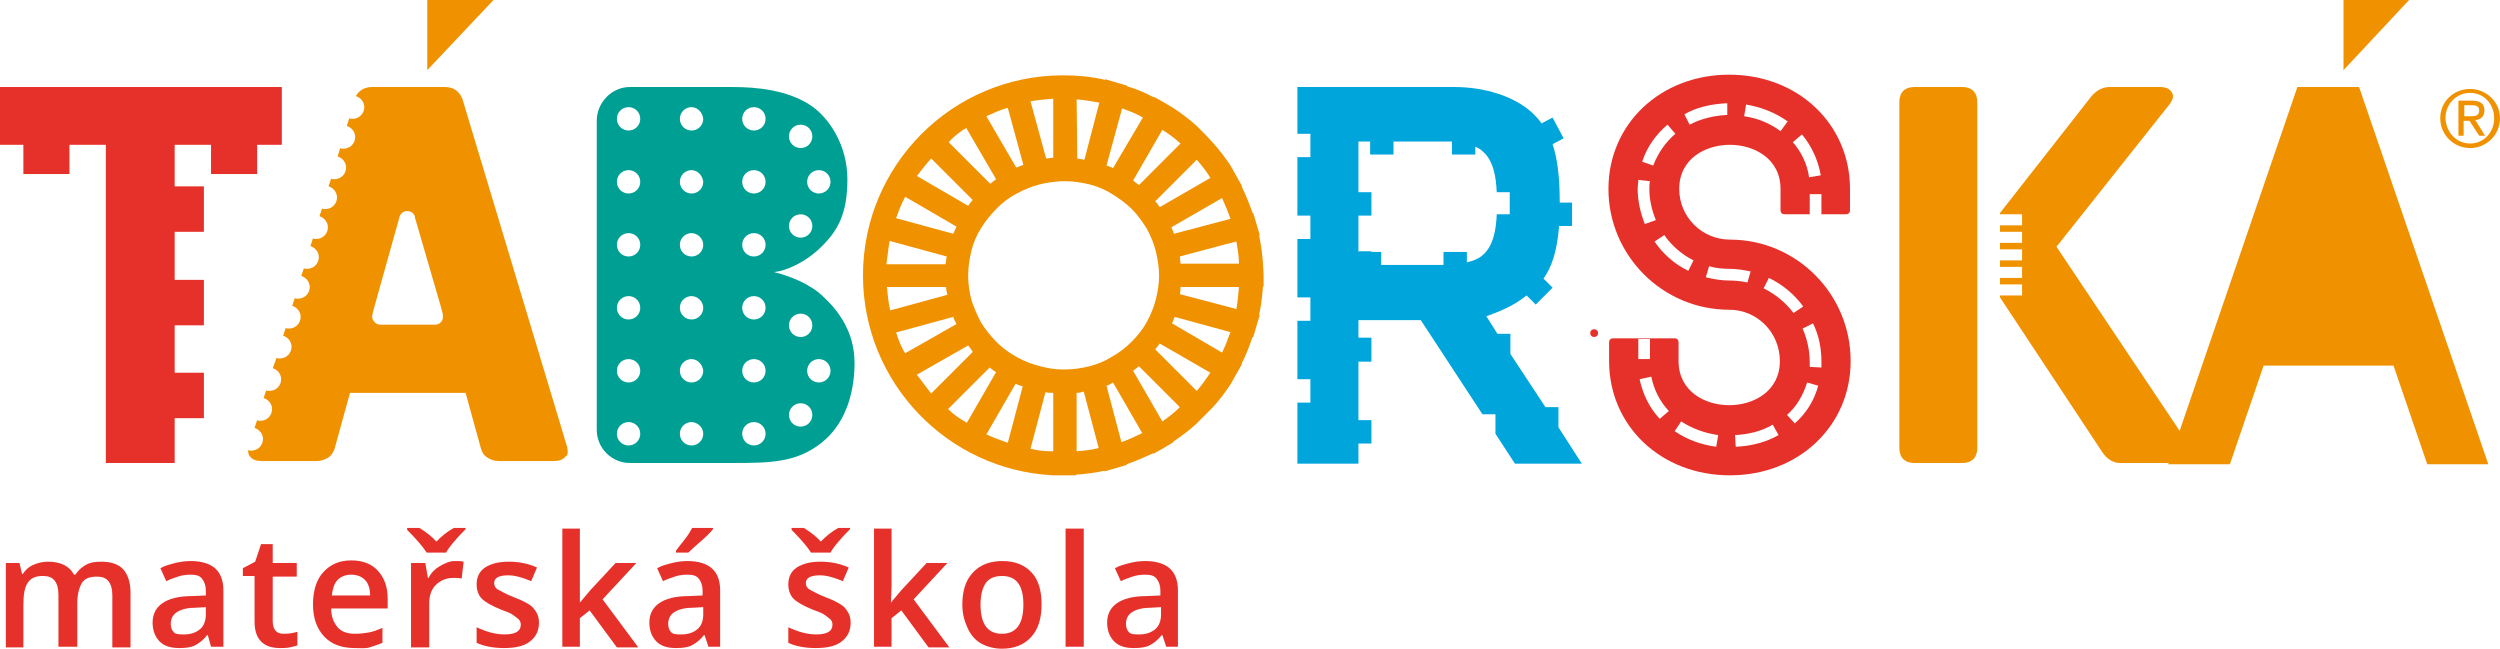 <?xml version="1.0" encoding="utf-8"?>
<!-- Generator: Adobe Illustrator 23.0.1, SVG Export Plug-In . SVG Version: 6.00 Build 0)  -->
<svg version="1.1" xmlns="http://www.w3.org/2000/svg" xmlns:xlink="http://www.w3.org/1999/xlink" x="0px" y="0px"
	 viewBox="0 0 385 100" style="enable-background:new 0 0 385 100;" xml:space="preserve">
<style type="text/css">
	.st0{fill:#009F93;}
	.st1{fill:#F09100;}
	.st2{fill:#00A4DC;}
	.st3{fill:#E6312B;}
	.st4{fill:#00A5DC;}
</style>
<g id="Layer_1">
	<path class="st0" d="M112.9,71.3H97c-2.8,0-5.1-2.3-5.1-5.1v-3.9V22.6v-4c0-2.8,2.3-5.2,5.1-5.2h15.8c3.9,0,8.5,0.5,12,2.8
		c2.9,1.9,5.7,6.2,5.7,11.4s-1.4,7.8-3.9,10.3c-2.5,2.5-5.5,3.8-7.4,4c2.4,0.6,5.5,1.8,7.5,3.7c2.5,2.3,4.9,5.6,4.9,10.3
		c0,3.6-0.9,9-5.1,12.3C122.7,71.2,118.8,71.3,112.9,71.3z M96.8,16.5c-1,0-1.8,0.8-1.8,1.8s0.8,1.8,1.8,1.8s1.8-0.8,1.8-1.8
		C98.6,17.3,97.8,16.5,96.8,16.5z M106.5,16.5c-1,0-1.8,0.8-1.8,1.8s0.8,1.8,1.8,1.8s1.8-0.8,1.8-1.8
		C108.2,17.3,107.4,16.5,106.5,16.5z M123.3,33c-1,0-1.8,0.8-1.8,1.8s0.8,1.8,1.8,1.8s1.8-0.8,1.8-1.8C125.1,33.8,124.3,33,123.3,33
		z M123.3,19.2c-1,0-1.8,0.8-1.8,1.8s0.8,1.8,1.8,1.8s1.8-0.8,1.8-1.8S124.3,19.2,123.3,19.2z M126.1,26.2c-1,0-1.8,0.8-1.8,1.8
		s0.8,1.8,1.8,1.8s1.8-0.8,1.8-1.8S127.1,26.2,126.1,26.2z M123.3,62.1c-1,0-1.8,0.8-1.8,1.8c0,1,0.8,1.8,1.8,1.8s1.8-0.8,1.8-1.8
		S124.3,62.1,123.3,62.1z M123.3,48.3c-1,0-1.8,0.8-1.8,1.8s0.8,1.8,1.8,1.8s1.8-0.8,1.8-1.8S124.3,48.3,123.3,48.3z M126.1,55.3
		c-1,0-1.8,0.8-1.8,1.8s0.8,1.8,1.8,1.8s1.8-0.8,1.8-1.8S127.1,55.3,126.1,55.3z M96.8,26.2c-1,0-1.8,0.8-1.8,1.8s0.8,1.8,1.8,1.8
		s1.8-0.8,1.8-1.8C98.6,27,97.8,26.2,96.8,26.2z M106.5,26.2c-1,0-1.8,0.8-1.8,1.8s0.8,1.8,1.8,1.8s1.8-0.8,1.8-1.8
		C108.2,27,107.4,26.2,106.5,26.2z M116.1,26.2c-1,0-1.8,0.8-1.8,1.8s0.8,1.8,1.8,1.8s1.8-0.8,1.8-1.8S117.1,26.2,116.1,26.2z
		 M116.1,16.5c-1,0-1.8,0.8-1.8,1.8s0.8,1.8,1.8,1.8s1.8-0.8,1.8-1.8S117.1,16.5,116.1,16.5z M96.8,35.9c-1,0-1.8,0.8-1.8,1.8
		s0.8,1.8,1.8,1.8s1.8-0.8,1.8-1.8S97.8,35.9,96.8,35.9z M106.5,35.9c-1,0-1.8,0.8-1.8,1.8s0.8,1.8,1.8,1.8s1.8-0.8,1.8-1.8
		S107.4,35.9,106.5,35.9z M116.1,35.9c-1,0-1.8,0.8-1.8,1.8s0.8,1.8,1.8,1.8s1.8-0.8,1.8-1.8S117.1,35.9,116.1,35.9z M96.8,45.6
		c-1,0-1.8,0.8-1.8,1.8s0.8,1.8,1.8,1.8s1.8-0.8,1.8-1.8S97.8,45.6,96.8,45.6z M106.5,45.6c-1,0-1.8,0.8-1.8,1.8s0.8,1.8,1.8,1.8
		s1.8-0.8,1.8-1.8S107.4,45.6,106.5,45.6z M116.1,45.6c-1,0-1.8,0.8-1.8,1.8s0.8,1.8,1.8,1.8s1.8-0.8,1.8-1.8S117.1,45.6,116.1,45.6
		z M96.8,55.3c-1,0-1.8,0.8-1.8,1.8s0.8,1.8,1.8,1.8s1.8-0.8,1.8-1.8C98.6,56.1,97.8,55.3,96.8,55.3z M106.5,55.3
		c-1,0-1.8,0.8-1.8,1.8s0.8,1.8,1.8,1.8s1.8-0.8,1.8-1.8C108.2,56.1,107.4,55.3,106.5,55.3z M116.1,55.3c-1,0-1.8,0.8-1.8,1.8
		s0.8,1.8,1.8,1.8s1.8-0.8,1.8-1.8S117.1,55.3,116.1,55.3z M96.8,65c-1,0-1.8,0.8-1.8,1.8s0.8,1.8,1.8,1.8s1.8-0.8,1.8-1.8
		S97.8,65,96.8,65z M106.5,65c-1,0-1.8,0.8-1.8,1.8s0.8,1.8,1.8,1.8s1.8-0.8,1.8-1.8S107.4,65,106.5,65z M116.1,65
		c-1,0-1.8,0.8-1.8,1.8s0.8,1.8,1.8,1.8s1.8-0.8,1.8-1.8S117.1,65,116.1,65z"/>
	<path class="st1" d="M194.5,40.6c-0.1-1.5-0.3-2.9-0.6-4.4h0.1l-0.5-1.7l0,0l-0.5-1.7h-0.1c-0.5-1.4-1-2.7-1.7-4.1h0.1l-0.9-1.6
		l0,0l-0.9-1.6l0,0c-0.8-1.2-1.7-2.4-2.7-3.5l0,0l-1.2-1.3l0,0l-1.3-1.3l0,0c-1.1-1-2.3-1.9-3.5-2.7l0,0l-1.5-0.9l0,0l-1.6-0.9V15
		c-1.3-0.7-2.7-1.3-4.1-1.7v-0.1l-1.7-0.5l-1.7-0.5v0.1c-2.1-0.5-4.3-0.7-6.5-0.7c-17,0-30.8,13.8-30.8,30.8c0,16.5,13,30,29.3,30.8
		l0,0h1.4h0.1h2v-0.1c1.5-0.1,3-0.3,4.4-0.6v0.1l1.7-0.5l0,0l1.7-0.5v-0.1c1.4-0.5,2.8-1.1,4.1-1.7v0.1l1.6-0.9l0,0l1.5-0.9V68
		c1.2-0.8,2.4-1.7,3.5-2.7l0,0l1.3-1.3l1.3-1.3l0,0c1-1.1,1.9-2.3,2.7-3.5l0,0l0.9-1.6l0,0l0.9-1.6h-0.1c0.7-1.3,1.2-2.7,1.7-4.1
		h0.1l0.5-1.7l0,0l0.5-1.7h-0.1c0.3-1.4,0.5-2.9,0.6-4.4h0.1v-1.8L194.5,40.6L194.5,40.6z M190.4,37.2c0.2,1.1,0.4,2.3,0.4,3.4h-9
		c0-0.4-0.1-0.7-0.1-1.1l7.1-1.9L190.4,37.2z M189.5,33.7l-8.7,2.3c-0.1-0.3-0.3-0.7-0.4-1l7.8-4.5
		C188.7,31.6,189.1,32.6,189.5,33.7z M186.4,27.4l-7.8,4.5c-0.2-0.3-0.4-0.6-0.7-0.9l6.4-6.4C185.1,25.5,185.8,26.4,186.4,27.4z
		 M181.8,22.1l-6.4,6.4c-0.3-0.2-0.6-0.5-0.9-0.7L179,20C180,20.6,180.9,21.3,181.8,22.1z M171.4,25.9c-0.3-0.2-0.7-0.3-1-0.4
		l2.4-8.8c1.1,0.4,2.2,0.8,3.2,1.4L171.4,25.9z M165.8,15.3c1.2,0.1,2.3,0.3,3.5,0.5l-2.3,8.8c-0.4-0.1-0.8-0.1-1.1-0.2L165.8,15.3
		L165.8,15.3z M164,27.9L164,27.9L164,27.9c1.3,0,2.5,0.2,3.8,0.5l0,0c1.2,0.3,2.4,0.8,3.5,1.5l0,0c1.1,0.7,2.1,1.4,3,2.3l0,0
		c0.9,0.9,1.6,1.9,2.3,3l0,0c0.6,1.1,1.1,2.3,1.4,3.5l0,0c0.3,1.3,0.5,2.5,0.5,3.7v0.1c0,1.2-0.2,2.4-0.5,3.6l0,0
		c-0.3,1.2-0.8,2.4-1.4,3.5l0,0c-0.6,1.1-1.4,2.1-2.3,3l0,0c-0.9,0.9-1.9,1.7-3,2.3c-1.1,0.7-2.3,1.2-3.5,1.5s-2.5,0.5-3.8,0.5l0,0
		l0,0h-0.4c-1.1,0-2.3-0.2-3.4-0.5l0,0c-1.3-0.3-2.5-0.8-3.6-1.4l0,0c-1.1-0.6-2.2-1.4-3.1-2.3l0,0c-0.9-0.9-1.7-1.9-2.4-3l0,0
		c-0.6-1.1-1.1-2.3-1.5-3.5l0,0c-0.3-1.2-0.5-2.4-0.5-3.6v-0.2c0-1.3,0.2-2.5,0.5-3.8l0,0c0.3-1.2,0.8-2.4,1.5-3.5l0,0
		c0.7-1.1,1.5-2.1,2.4-3l0,0c0.9-0.9,1.9-1.7,3.1-2.3l0,0c1.1-0.6,2.3-1.1,3.5-1.4l0,0c1.1-0.3,2.2-0.4,3.3-0.5H164z M162.2,15.2
		v9.1c-0.4,0-0.8,0.1-1.1,0.1l-2.4-8.8C159.8,15.4,161,15.3,162.2,15.2z M155.2,16.6l2.4,8.8c-0.4,0.1-0.7,0.3-1.1,0.4l-4.6-7.9
		C153,17.4,154.1,16.9,155.2,16.6z M148.8,19.7l4.6,7.9c-0.3,0.2-0.6,0.5-0.9,0.7l-6.4-6.4C146.8,21.1,147.8,20.3,148.8,19.7z
		 M143.4,24.4l6.4,6.4c-0.3,0.3-0.5,0.6-0.7,0.9l-7.9-4.6C141.9,26.2,142.6,25.3,143.4,24.4z M139.4,30.3l7.9,4.6
		c-0.2,0.4-0.3,0.7-0.5,1.1l-8.8-2.4C138.4,32.5,138.8,31.4,139.4,30.3z M137,37.1l8.8,2.4c-0.1,0.4-0.1,0.8-0.2,1.2h-9.1
		C136.7,39.4,136.8,38.2,137,37.1z M136.6,44.2h9.1c0,0.4,0.1,0.8,0.2,1.2l-8.8,2.4C136.8,46.6,136.7,45.4,136.6,44.2z M138,51.2
		l8.8-2.4c0.1,0.4,0.3,0.7,0.5,1.1l-7.9,4.5C138.8,53.5,138.4,52.4,138,51.2z M141.2,57.7l7.9-4.5c0.2,0.3,0.5,0.6,0.7,1l-6.4,6.4
		C142.6,59.6,141.9,58.6,141.2,57.7z M146,63l6.4-6.4c0.3,0.2,0.6,0.5,1,0.7l-4.5,7.8C147.8,64.5,146.8,63.8,146,63z M155.2,68.2
		c-1.1-0.4-2.2-0.8-3.3-1.3l4.5-7.8c0.4,0.2,0.7,0.3,1.1,0.4L155.2,68.2z M158.7,69.1l2.3-8.7c0.4,0.1,0.8,0.1,1.2,0.1v9
		C161,69.5,159.8,69.4,158.7,69.1z M165.8,69.5v-9c0.4,0,0.8-0.1,1.1-0.2l2.3,8.7C168.1,69.3,166.9,69.4,165.8,69.5z M172.7,68.1
		l-2.3-8.7c0.4-0.1,0.7-0.3,1-0.5l0.7,1.2l3.8,6.6C174.9,67.2,173.8,67.7,172.7,68.1z M179,64.9l-4.5-7.8c0.3-0.2,0.6-0.5,0.9-0.7
		l6.3,6.3C180.9,63.5,180,64.2,179,64.9z M184.3,60.2l-3.2-3.2l-3.2-3.2c0.2-0.3,0.5-0.6,0.7-0.9l7.8,4.5
		C185.7,58.4,185.1,59.3,184.3,60.2z M189.5,51.1c-0.4,1.1-0.8,2.2-1.3,3.2l0,0l-7.7-4.5c0.1-0.3,0.3-0.7,0.4-1l8.4,2.3H189.5z
		 M187.8,46.9l-6.1-1.6c0.1-0.4,0.1-0.7,0.1-1.1h9c-0.1,1.1-0.2,2.3-0.4,3.4L187.8,46.9z"/>
	<rect x="209.2" y="38.7" class="st2" width="2" height="3.6"/>
	<circle class="st3" cx="245.5" cy="51.3" r="0.6"/>
	<path class="st3" d="M274.2,29.1c0-4.7-4.1-6.8-7.8-6.8s-7.8,2.1-7.8,6.8c0,4.3,3.5,7.8,7.8,7.8c10.3,0,18.6,8.4,18.6,18.7
		c0,10-8,17.6-18.6,17.6s-18.6-7.6-18.6-17.6v-2.9c0-0.4,0.3-0.6,0.6-0.6h9.5c0.4,0,0.6,0.3,0.6,0.6v2.9c0,4.7,4.1,6.8,7.8,6.8
		s7.8-2.1,7.8-6.8c0-4.4-3.5-7.9-7.8-7.9c-10.3,0-18.6-8.4-18.6-18.6c0-10,8-17.6,18.6-17.6s18.6,7.6,18.6,17.6v3.3
		c0,0.4-0.3,0.6-0.6,0.6h-9.5c-0.4,0-0.6-0.3-0.6-0.6V29.1z M280.5,29.9h-1.8V33h1.8V29.9z M273.9,67l-0.9-1.6
		c-1.7,1-3.7,1.5-5.8,1.6l0.1,1.8C269.7,68.7,272,68.1,273.9,67z M264.6,67c-2.1-0.3-4-1-5.7-2.1l-1,1.5c1.9,1.3,4.1,2.1,6.4,2.4
		L264.6,67z M280,59.4l-1.7-0.5c-0.6,1.9-1.6,3.7-3.1,5l1.2,1.3C278.1,63.7,279.4,61.7,280,59.4z M257,63.3
		c-1.4-1.5-2.3-3.3-2.7-5.3l-1.8,0.4c0.5,2.3,1.5,4.4,3.1,6.1L257,63.3z M280.5,55.7c0-2.1-0.4-4.1-1.3-5.9l-1.6,0.8
		c0.7,1.6,1.1,3.4,1.1,5.2c0,0.2,0,0.5,0,0.7l1.8,0.1C280.5,56.2,280.5,56,280.5,55.7z M277.7,47.2c-1.4-1.9-3.2-3.4-5.3-4.4
		l-0.8,1.6c1.8,0.9,3.4,2.2,4.6,3.8L277.7,47.2z M269.6,41.8c-1-0.2-2.1-0.4-3.2-0.4s-2.2-0.1-3.2-0.4l-0.5,1.7
		c1.2,0.3,2.4,0.5,3.6,0.5c0.9,0,1.9,0.1,2.8,0.3L269.6,41.8z M260.8,40.1c-1.8-0.9-3.4-2.3-4.5-3.9l-1.5,1c1.3,1.9,3.1,3.5,5.2,4.5
		L260.8,40.1z M255,33.9c-0.6-1.5-1-3.1-1-4.8c0-0.4,0-0.8,0.1-1.2l-1.8-0.2c0,0.4-0.1,0.9-0.1,1.3c0,1.9,0.4,3.7,1.1,5.5L255,33.9z
		 M280.4,27c-0.4-2.3-1.4-4.5-2.9-6.3l-1.4,1.2c1.3,1.5,2.2,3.3,2.5,5.4L280.4,27z M258,20.6l-1.2-1.4c-1.8,1.5-3.2,3.5-3.9,5.7
		l1.7,0.6C255.3,23.6,256.5,21.9,258,20.6z M275.3,18.7c-1.8-1.3-4-2.2-6.4-2.6l-0.3,1.8c2.1,0.3,4,1.1,5.6,2.3L275.3,18.7z
		 M266,17.7v-1.8c-2.4,0.1-4.7,0.6-6.6,1.7l0.8,1.6C261.9,18.3,263.9,17.8,266,17.7z M254.1,52.2h-1.8v3.1h1.8V52.2z"/>
	<g>
		<path class="st1" d="M304.5,69c0,0.7-0.2,1.3-0.6,1.7c-0.4,0.4-1,0.6-1.7,0.6h-7.4c-0.7,0-1.3-0.2-1.7-0.6c-0.4-0.4-0.6-1-0.6-1.7
			V15.7c0-0.7,0.2-1.3,0.6-1.7s1-0.6,1.7-0.6h7.4c0.7,0,1.3,0.2,1.7,0.6s0.6,1,0.6,1.7V69z"/>
		<path class="st1" d="M337.1,68.5L316.7,38L334,16.2c0.6-0.7,0.8-1.4,0.5-1.9c-0.3-0.6-0.9-0.9-1.9-0.9h-7.7c-1.1,0-2,0.5-2.8,1.4
			l-14.1,18V33h3.4v1.7H308v1h3.4v1.7H308v1h3.4v1.7H308v1h3.4v1.7H308v1h3.4v1.7H308v0.3l15.8,23.9c0.7,1,1.6,1.6,2.7,1.6h9
			c0.9,0,1.5-0.3,1.8-0.8C337.6,70,337.5,69.4,337.1,68.5z"/>
	</g>
	<polygon class="st1" points="373.8,71.5 383.2,71.5 363.3,13.4 363.3,13.4 363.3,13.4 353.8,13.4 353.8,13.4 353.8,13.4 
		333.9,71.5 343.4,71.5 348.6,56.3 368.6,56.3 	"/>
	<polygon class="st3" points="43.4,13.4 26.9,13.4 16.3,13.4 0,13.4 0,22.3 3.6,22.3 3.6,26.8 10.7,26.8 10.7,22.3 16.3,22.3 
		16.3,71.3 26.9,71.3 26.9,64.4 31.4,64.4 31.4,57.4 26.9,57.4 26.9,50.1 31.4,50.1 31.4,43.1 26.9,43.1 26.9,35.7 31.4,35.7 
		31.4,28.7 26.9,28.7 26.9,22.3 32.5,22.3 32.5,26.8 39.6,26.8 39.6,22.3 43.4,22.3 	"/>
	<polygon class="st1" points="360.9,0 371,0 360.9,10.8 	"/>
	<polygon class="st1" points="65.8,0 76,0 65.8,10.8 	"/>
	<g>
		<path class="st1" d="M380.4,13.7c2.5,0,4.6,2,4.6,4.5c0,2.6-2.1,4.6-4.6,4.6s-4.6-2-4.6-4.6S377.9,13.7,380.4,13.7z M380.4,22.1
			c2.1,0,3.7-1.7,3.7-3.9s-1.6-3.9-3.7-3.9s-3.8,1.7-3.8,3.9C376.7,20.4,378.3,22.1,380.4,22.1z M378.6,15.5h2.1
			c1.3,0,1.9,0.5,1.9,1.5s-0.6,1.4-1.4,1.5l1.5,2.4h-0.9l-1.5-2.3h-0.9v2.3h-0.8L378.6,15.5L378.6,15.5z M379.5,17.9h0.9
			c0.7,0,1.4,0,1.4-0.9c0-0.7-0.6-0.8-1.2-0.8h-1.1L379.5,17.9L379.5,17.9z"/>
	</g>
	<g>
		<path class="st3" d="M11.8,99.6H9v-8c0-1-0.2-1.7-0.6-2.2s-1-0.7-1.8-0.7c-1.1,0-1.8,0.3-2.3,1s-0.7,1.8-0.7,3.5v6.5H0.9v-13H3
			l0.4,1.7h0.1c0.4-0.6,0.9-1.1,1.6-1.4s1.4-0.5,2.3-0.5c2,0,3.3,0.7,4,2h0.2c0.4-0.6,0.9-1.1,1.6-1.5s1.5-0.5,2.4-0.5
			c1.5,0,2.7,0.4,3.4,1.2s1.1,2,1.1,3.6v8.4h-2.8v-8c0-1-0.2-1.7-0.6-2.2s-1-0.7-1.8-0.7c-1.1,0-1.9,0.3-2.3,1s-0.7,1.7-0.7,3.1
			V99.6z"/>
		<path class="st3" d="M32.5,99.6L32,97.8h-0.1c-0.6,0.8-1.3,1.3-1.9,1.6s-1.4,0.4-2.4,0.4c-1.3,0-2.3-0.3-3-1s-1.1-1.7-1.1-2.9
			c0-1.3,0.5-2.3,1.5-3s2.5-1.1,4.5-1.1l2.2-0.1V91c0-0.8-0.2-1.4-0.6-1.9s-1-0.6-1.8-0.6c-0.7,0-1.3,0.1-1.9,0.3s-1.2,0.4-1.8,0.7
			l-0.9-2c0.7-0.4,1.5-0.6,2.3-0.8s1.6-0.3,2.4-0.3c1.6,0,2.9,0.4,3.7,1.1s1.3,1.8,1.3,3.4v8.7H32.5z M28.4,97.7
			c1,0,1.8-0.3,2.4-0.8s0.9-1.3,0.9-2.3v-1.1l-1.7,0.1c-1.3,0-2.2,0.3-2.8,0.7s-0.9,1-0.9,1.8c0,0.6,0.2,1,0.5,1.3
			S27.7,97.7,28.4,97.7z"/>
		<path class="st3" d="M43.8,97.6c0.7,0,1.3-0.1,2-0.3v2.1c-0.3,0.1-0.7,0.2-1.2,0.3s-1,0.1-1.5,0.1c-2.6,0-3.9-1.4-3.9-4.1v-7h-1.8
			v-1.2l1.9-1l0.9-2.7H42v2.9h3.7v2.1H42v6.9c0,0.7,0.2,1.2,0.5,1.5S43.2,97.6,43.8,97.6z"/>
		<path class="st3" d="M54.6,99.8c-2,0-3.6-0.6-4.7-1.8s-1.7-2.8-1.7-4.9c0-2.1,0.5-3.8,1.6-5s2.5-1.8,4.3-1.8
			c1.7,0,3.1,0.5,4.1,1.6s1.5,2.5,1.5,4.3v1.5H51c0,1.3,0.4,2.2,1,2.9s1.5,1,2.7,1c0.8,0,1.5-0.1,2.1-0.2s1.4-0.4,2.1-0.7V99
			c-0.7,0.3-1.4,0.5-2,0.7S55.5,99.8,54.6,99.8z M54.1,88.5c-0.9,0-1.6,0.3-2.1,0.8s-0.8,1.4-0.9,2.4H57c0-1.1-0.3-1.9-0.8-2.4
			S55,88.5,54.1,88.5z"/>
		<path class="st3" d="M71.7,81.2v0.3c-1,1-1.7,1.8-2.1,2.3s-0.7,0.9-0.9,1.3h-3c-0.5-0.8-1.5-2-3-3.5v-0.3h1.9
			c1.1,0.7,2,1.4,2.6,2.1c0.8-0.8,1.6-1.5,2.7-2.1H71.7z M70,86.4c0.6,0,1,0,1.4,0.1l-0.3,2.6C70.7,89,70.3,89,69.8,89
			c-1.1,0-2,0.4-2.7,1.1s-1,1.7-1,2.8v6.8h-2.8v-13h2.2l0.4,2.3h0.1c0.4-0.8,1-1.4,1.7-1.8S69.2,86.4,70,86.4z"/>
		<path class="st3" d="M83,95.9c0,1.3-0.5,2.2-1.4,2.9s-2.2,1-4,1c-1.7,0-3.1-0.3-4.2-0.8v-2.4c1.5,0.7,2.9,1.1,4.3,1.1
			c1.7,0,2.5-0.5,2.5-1.5c0-0.3-0.1-0.6-0.3-0.8s-0.5-0.4-0.9-0.7s-1-0.5-1.8-0.8c-1.5-0.6-2.5-1.2-3-1.7s-0.8-1.3-0.8-2.2
			c0-1.1,0.4-2,1.3-2.6s2.1-0.9,3.7-0.9c1.5,0,3,0.3,4.3,0.9l-0.9,2.1c-1.4-0.6-2.6-0.9-3.5-0.9c-1.5,0-2.2,0.4-2.2,1.2
			c0,0.4,0.2,0.8,0.6,1s1.2,0.7,2.5,1.2c1.1,0.4,1.8,0.8,2.3,1.1s0.8,0.7,1.1,1.2S83,95.3,83,95.9z"/>
		<path class="st3" d="M89.3,92.8l1.6-1.9l3.9-4.2h3.2l-5.2,5.6l5.5,7.4H95l-4.2-5.7l-1.5,1.2v4.4h-2.7V81.4h2.7v8.9L89.3,92.8
			L89.3,92.8z"/>
		<path class="st3" d="M109.1,99.6l-0.6-1.8h-0.1c-0.6,0.8-1.3,1.3-1.9,1.6s-1.4,0.4-2.4,0.4c-1.3,0-2.3-0.3-3-1s-1.1-1.7-1.1-2.9
			c0-1.3,0.5-2.3,1.5-3s2.5-1.1,4.5-1.1l2.2-0.1V91c0-0.8-0.2-1.4-0.6-1.9s-1-0.6-1.8-0.6c-0.7,0-1.3,0.1-1.9,0.3s-1.2,0.4-1.8,0.7
			l-0.9-2c0.7-0.4,1.5-0.6,2.3-0.8s1.6-0.3,2.4-0.3c1.6,0,2.9,0.4,3.7,1.1s1.3,1.8,1.3,3.4v8.7H109.1z M105,97.7
			c1,0,1.8-0.3,2.4-0.8s0.9-1.3,0.9-2.3v-1.1l-1.7,0.1c-1.3,0-2.2,0.3-2.8,0.7s-0.9,1-0.9,1.8c0,0.6,0.2,1,0.5,1.3
			S104.3,97.7,105,97.7z M104.1,85.1v-0.3c0.4-0.5,0.9-1.2,1.4-1.8s0.8-1.2,1.1-1.7h3.2v0.2c-0.4,0.5-1,1.1-1.8,1.8s-1.5,1.3-2,1.8
			H104.1z"/>
		<path class="st3" d="M131,95.9c0,1.3-0.5,2.2-1.4,2.9s-2.2,1-4,1c-1.7,0-3.1-0.3-4.2-0.8v-2.4c1.5,0.7,2.9,1.1,4.3,1.1
			c1.7,0,2.5-0.5,2.5-1.5c0-0.3-0.1-0.6-0.3-0.8s-0.5-0.4-0.9-0.7s-1-0.5-1.8-0.8c-1.5-0.6-2.5-1.2-3-1.7s-0.8-1.3-0.8-2.2
			c0-1.1,0.4-2,1.3-2.6s2.1-0.9,3.7-0.9c1.5,0,3,0.3,4.3,0.9l-0.9,2.1c-1.4-0.6-2.6-0.9-3.5-0.9c-1.5,0-2.2,0.4-2.2,1.2
			c0,0.4,0.2,0.8,0.6,1s1.2,0.7,2.5,1.2c1.1,0.4,1.8,0.8,2.3,1.1s0.8,0.7,1.1,1.2S131,95.3,131,95.9z M130.9,81.2v0.3
			c-1,1-1.7,1.8-2.1,2.3s-0.7,0.9-0.9,1.3h-3c-0.5-0.8-1.5-2-3-3.5v-0.3h1.9c1.1,0.7,2,1.4,2.6,2.1c0.8-0.8,1.6-1.5,2.7-2.1H130.9z"
			/>
		<path class="st3" d="M137.2,92.8l1.6-1.9l3.9-4.2h3.2l-5.2,5.6l5.5,7.4H143l-4.2-5.7l-1.5,1.2v4.4h-2.7V81.4h2.7v8.9L137.2,92.8
			L137.2,92.8z"/>
		<path class="st3" d="M160.4,93.1c0,2.1-0.5,3.8-1.6,5s-2.6,1.8-4.5,1.8c-1.2,0-2.3-0.3-3.2-0.8s-1.6-1.3-2.1-2.4s-0.8-2.2-0.8-3.6
			c0-2.1,0.5-3.7,1.6-4.9s2.6-1.8,4.6-1.8c1.9,0,3.4,0.6,4.5,1.8S160.4,91.1,160.4,93.1z M151,93.1c0,3,1.1,4.5,3.3,4.5
			c2.2,0,3.3-1.5,3.3-4.5c0-3-1.1-4.4-3.3-4.4c-1.2,0-2,0.4-2.5,1.1S151,91.7,151,93.1z"/>
		<path class="st3" d="M166.9,99.6h-2.8V81.4h2.8V99.6z"/>
		<path class="st3" d="M179.6,99.6l-0.6-1.8h-0.1c-0.6,0.8-1.3,1.3-1.9,1.6s-1.4,0.4-2.4,0.4c-1.3,0-2.3-0.3-3-1s-1.1-1.7-1.1-2.9
			c0-1.3,0.5-2.3,1.5-3s2.5-1.1,4.5-1.1l2.2-0.1V91c0-0.8-0.2-1.4-0.6-1.9s-1-0.6-1.8-0.6c-0.7,0-1.3,0.1-1.9,0.3s-1.2,0.4-1.8,0.7
			l-0.9-2c0.7-0.4,1.5-0.6,2.3-0.8s1.6-0.3,2.4-0.3c1.6,0,2.9,0.4,3.7,1.1s1.3,1.8,1.3,3.4v8.7H179.6z M175.5,97.7
			c1,0,1.8-0.3,2.4-0.8s0.9-1.3,0.9-2.3v-1.1l-1.7,0.1c-1.3,0-2.2,0.3-2.8,0.7s-0.9,1-0.9,1.8c0,0.6,0.2,1,0.5,1.3
			S174.8,97.7,175.5,97.7z"/>
	</g>
	<path class="st4" d="M240,65.8v-3.1h-2l-5.4-8.2v-3.1h-2l-1.7-2.7c2.8-1,4.4-1.8,6.2-3.2l1.4,1.4l2.6-2.6l-1.4-1.4
		c1.3-1.8,2.1-4.3,2.4-8.1h2v-3.6h-1.9v-0.1c0-4-0.4-6.8-1.1-8.9l1.7-0.9l-1.7-3.2l-1.7,0.9c-0.4-0.6-0.9-1.1-1.4-1.6
		c-2.8-2.6-7.4-4-12-4h-4.9h-19.3v7.2h2v3.6h-2v9h2v3.6h-2v9h2v3.6h-2v9h2V62h-2v9.4h9.4v-3.1h2v-3.6h-2v-9h2V52h-2v-2.7h9.6
		l9.5,14.5h2v3l3,4.6h10.3L240,65.8z M228.2,39.4c-0.6,0.5-1.4,0.8-2.3,1v-1.6h-3.6v2c-1.1,0-2.4,0-3.7,0h-5.9v-2h-3.5v-5.6h2v-3.6
		h-2v-7.8h1.8v2h3.6v-2h4c1.9,0,3.5,0,5,0v2h3.6v-1.2c0.4,0.2,0.7,0.3,1,0.6c1.8,1.4,2.2,4.1,2.3,6.4h2V33h-2
		C230.4,35.3,230,38,228.2,39.4z"/>
	<path class="st1" d="M87.3,68.7L71.2,15.2c-0.5-1.2-1.4-1.8-2.7-1.8H57.3c-1.1,0-2,0.5-2.5,1.4l0,0c0.7,0.2,1.3,0.9,1.3,1.7
		c0,1-0.8,1.8-1.8,1.8c-0.2,0-0.4,0-0.5-0.1l-0.4,1.2c0.7,0.2,1.3,0.9,1.3,1.7c0,1-0.8,1.8-1.8,1.8c-0.2,0-0.4,0-0.5-0.1L52,24.1
		c0.7,0.2,1.3,0.9,1.3,1.7c0,1-0.8,1.8-1.8,1.8c-0.2,0-0.4,0-0.5-0.1l-0.4,1.2c0.7,0.2,1.3,0.9,1.3,1.7c0,1-0.8,1.8-1.8,1.8
		c-0.2,0-0.4,0-0.5-0.1l-0.4,1.2c0.7,0.2,1.3,0.9,1.3,1.7c0,1-0.8,1.8-1.8,1.8c-0.2,0-0.4,0-0.5-0.1l-0.4,1.2
		c0.7,0.2,1.3,0.9,1.3,1.7c0,1-0.8,1.8-1.8,1.8c-0.2,0-0.4,0-0.5-0.1l-0.4,1.2c0.7,0.2,1.3,0.9,1.3,1.7c0,1-0.8,1.8-1.8,1.8
		c-0.2,0-0.4,0-0.5-0.1l-0.4,1.2c0.7,0.2,1.3,0.9,1.3,1.7c0,1-0.8,1.8-1.8,1.8c-0.2,0-0.4,0-0.5-0.1l-0.4,1.2
		c0.7,0.2,1.3,0.9,1.3,1.7c0,1-0.8,1.8-1.8,1.8c-0.2,0-0.4,0-0.5-0.1L42,56.7c0.7,0.2,1.3,0.9,1.3,1.7c0,1-0.8,1.8-1.8,1.8
		c-0.2,0-0.4,0-0.5-0.1l-0.4,1.2c0.7,0.2,1.3,0.9,1.3,1.7c0,1-0.8,1.8-1.8,1.8c-0.2,0-0.4,0-0.5-0.1l-0.4,1.2
		c0.7,0.2,1.3,0.9,1.3,1.7c0,1-0.8,1.8-1.8,1.8c-0.2,0-0.4,0-0.5-0.1l0,0c0,0.4,0.1,0.8,0.3,1c0.4,0.5,1,0.7,1.8,0.7h8.5
		c0.6,0,1.2-0.2,1.7-0.5s0.8-0.8,1-1.3l2.4-8.7h17.8l2.4,8.7c0.2,0.6,0.5,1,1,1.3s1,0.5,1.7,0.5h8.5c0.8,0,1.4-0.2,1.8-0.7
		C87.5,70.1,87.5,69.5,87.3,68.7z M67,50h-0.7h-7.7c-0.7,0-1.3-0.6-1.3-1.3l0.2-0.9l4-14.3v-0.1c0.2-0.5,0.6-0.9,1.2-0.9
		c0.6,0,1.1,0.4,1.2,0.9v0.1L68,47.6l0.2,0.8c0,0.1,0,0.2,0,0.3C68.3,49.4,67.7,50,67,50z"/>
</g>
<g id="Layer_2">
</g>
</svg>
